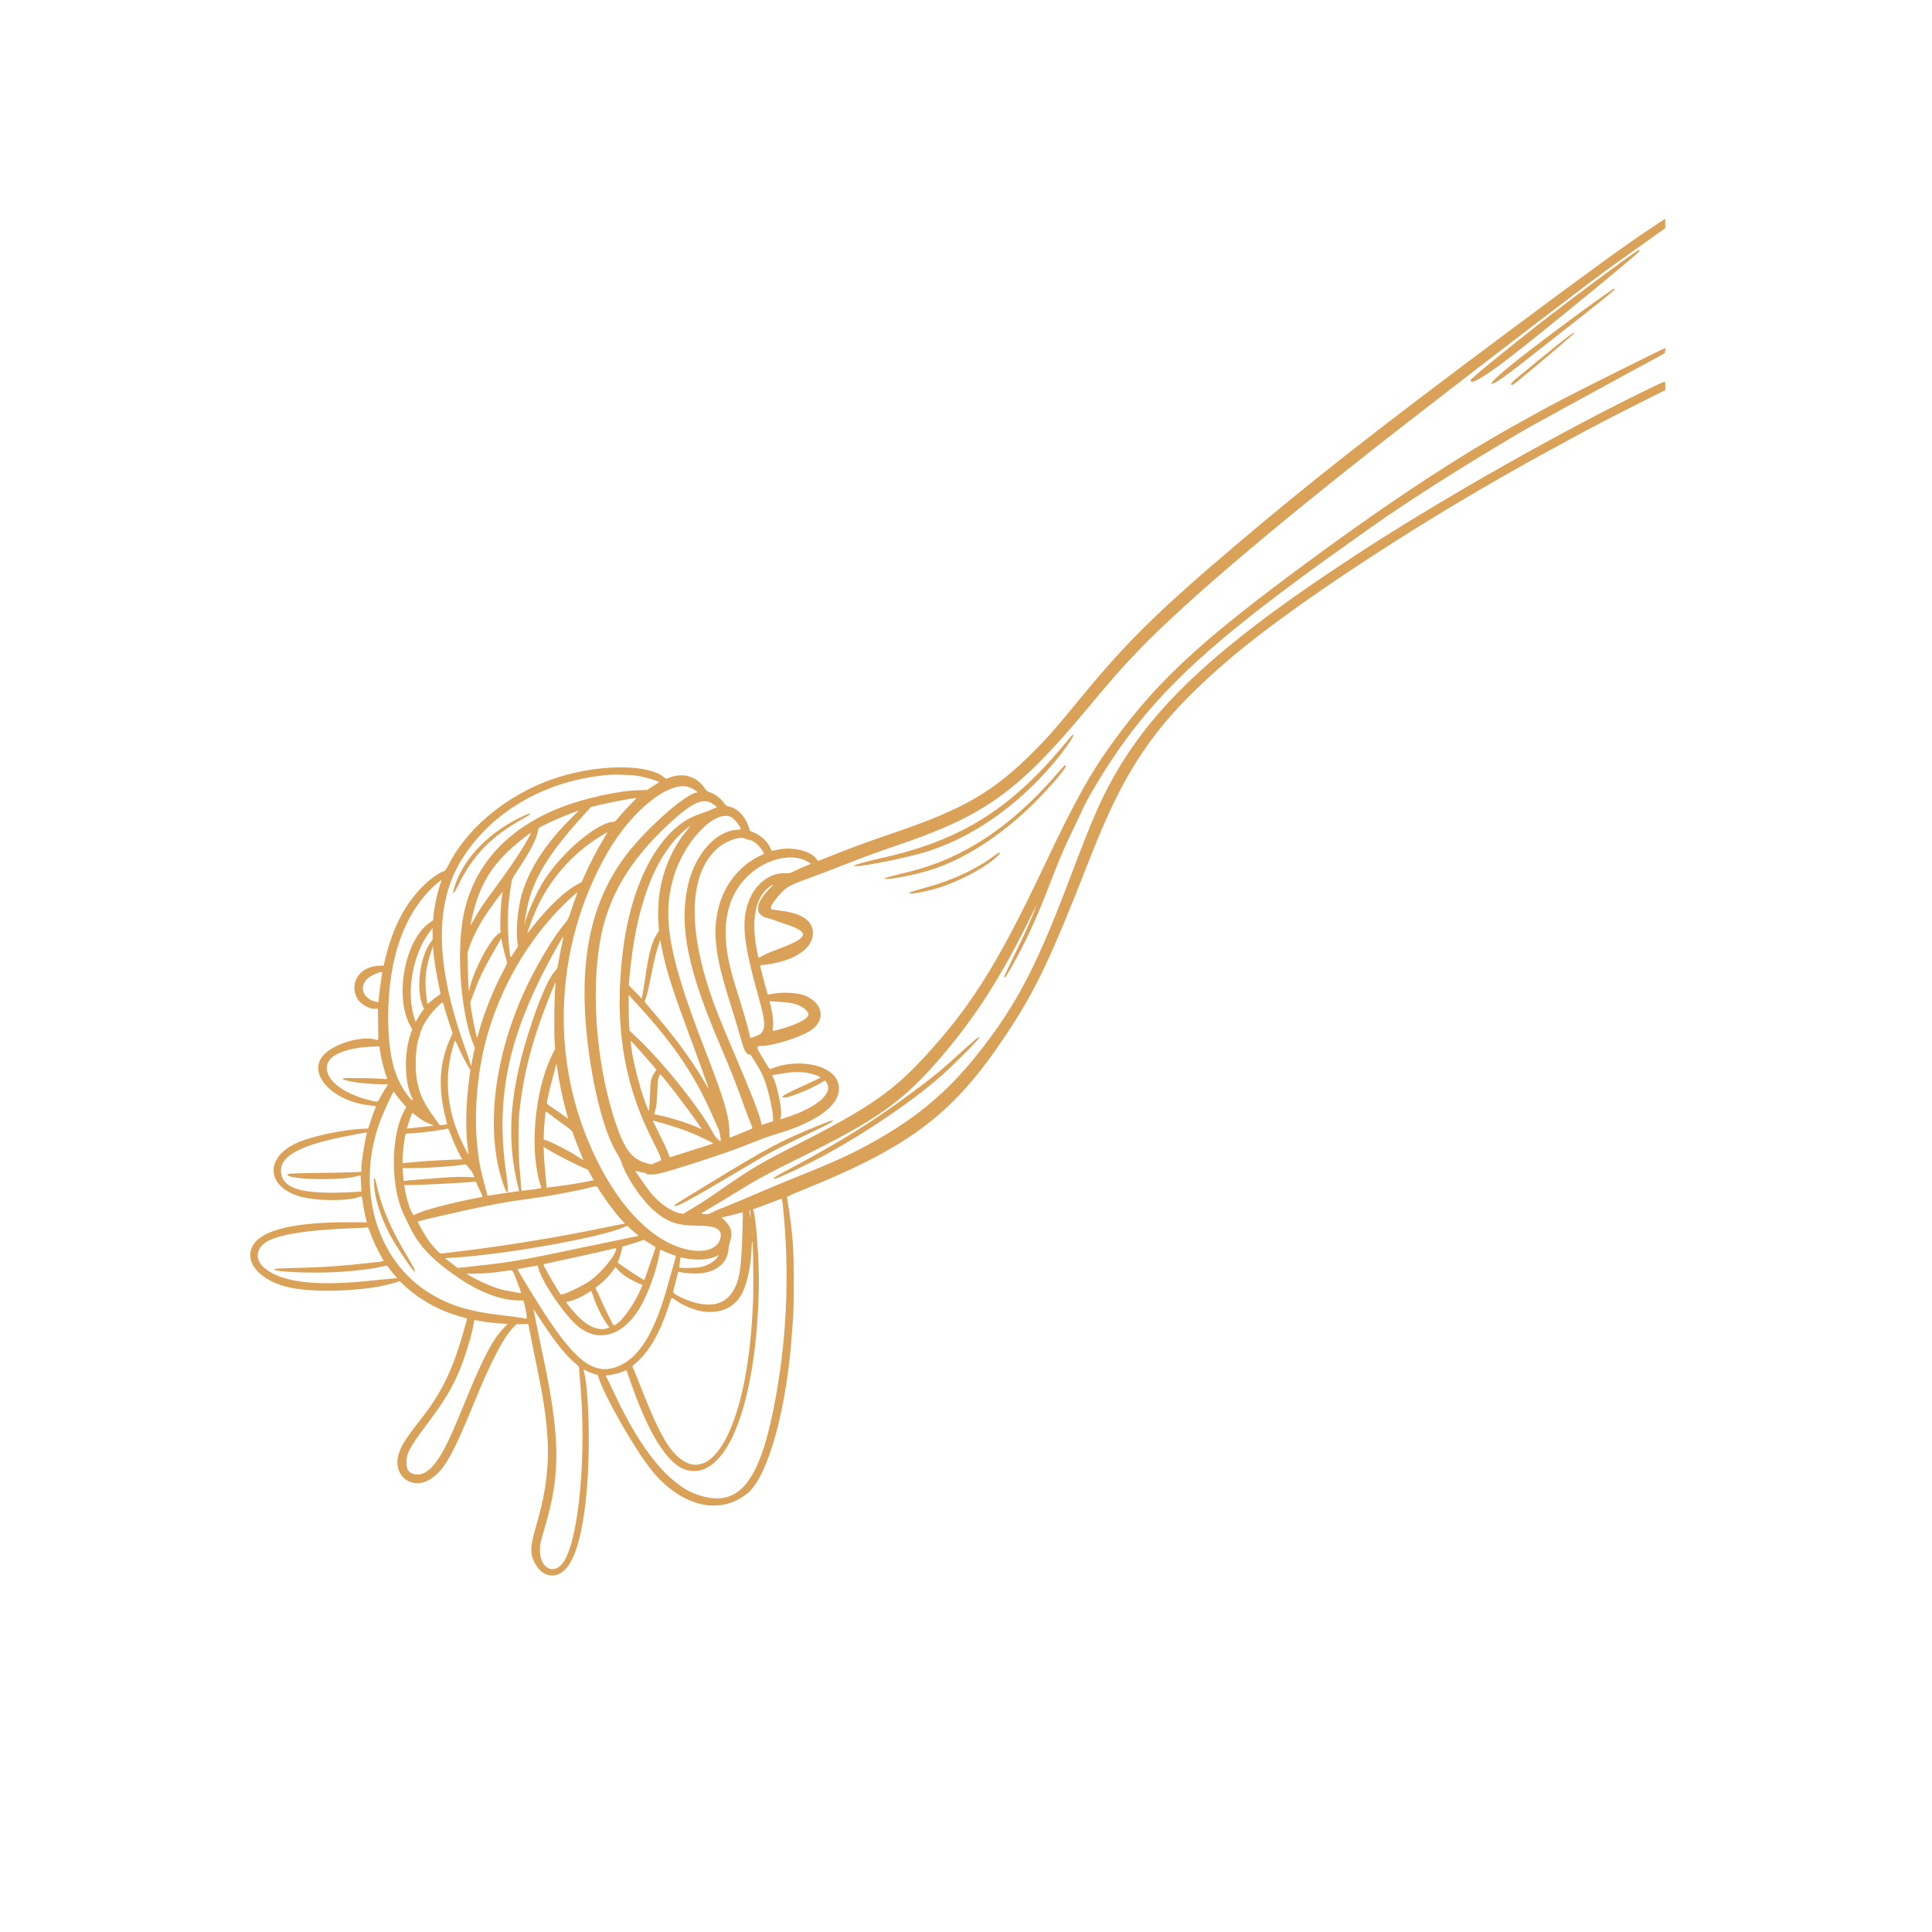 <svg version="1.2" preserveAspectRatio="xMidYMid meet" height="150" viewBox="0 0 113.04 120.96" zoomAndPan="magnify" width="150" xmlns:xlink="http://www.w3.org/1999/xlink" xmlns="http://www.w3.org/2000/svg"><defs><clipPath id="913a46033f"><path d="M 11.156 13.711 L 100.398 13.711 L 100.398 99 L 11.156 99 Z M 11.156 13.711"></path></clipPath></defs><g id="71c9a4bdc1"><g clip-path="url(#913a46033f)" clip-rule="nonzero"><path d="M 100.168 13.781 C 100.105 13.824 99.754 14.055 99.387 14.297 C 97.875 15.293 95.32 17.148 90.105 21.039 C 82.074 27.031 78.113 30.137 73.301 34.223 C 68.648 38.172 66.582 40.195 63.938 43.41 C 61.906 45.875 61.734 46.074 60.707 47.102 C 58.238 49.566 56.398 50.641 52.125 52.102 C 50.223 52.75 49.434 53.039 47.594 53.773 C 47.254 53.91 47.238 53.91 47.207 53.852 C 46.902 53.281 45.648 52.973 44.641 53.215 C 44.488 53.254 44.363 53.277 44.359 53.273 C 44.355 53.27 44.309 53.168 44.25 53.051 C 44.059 52.652 43.688 52.316 43.223 52.117 L 42.996 52.023 L 42.906 51.754 C 42.68 51.074 42.18 50.574 41.645 50.488 C 41.527 50.469 41.492 50.441 41.375 50.285 C 41.148 49.973 40.824 49.719 40.508 49.613 C 40.312 49.547 40.289 49.527 40.137 49.316 C 39.617 48.57 38.746 48.344 37.852 48.723 C 37.738 48.77 37.734 48.77 37.621 48.672 C 36.723 47.883 33.914 47.828 31.348 48.555 C 28.23 49.434 25.441 51.586 24.145 54.105 C 23.977 54.434 23.914 54.52 23.852 54.539 C 23.535 54.617 22.91 55.074 22.422 55.582 C 21.355 56.691 20.645 58.078 20.176 59.969 L 20.055 60.461 L 19.84 60.461 C 18.648 60.465 17.914 61.43 18.355 62.414 C 18.547 62.844 19.184 63.223 19.609 63.16 L 19.699 63.148 L 19.715 64.129 C 19.734 65.258 19.75 65.141 19.57 65.09 C 18.648 64.816 16.84 65.379 16.242 66.121 C 15.277 67.316 16.961 69.016 19.324 69.223 C 19.594 69.246 19.602 69.254 19.531 69.398 C 19.504 69.449 19.395 69.754 19.285 70.074 L 19.09 70.656 L 18.883 70.664 C 17.508 70.711 15.465 71.152 14.531 71.602 C 12.457 72.605 12.816 74.527 15.168 74.992 C 16.223 75.203 17.898 75.18 18.512 74.945 C 18.711 74.871 18.684 74.832 18.746 75.258 C 18.797 75.602 18.922 76.23 18.984 76.43 L 19.012 76.527 L 17.949 76.523 C 14.656 76.512 12.637 76.953 11.973 77.832 C 11.176 78.887 12.246 80.211 14.227 80.621 C 15.938 80.977 19.188 80.816 20.766 80.305 L 21.059 80.207 L 21.355 80.484 C 22.293 81.363 23.543 82.059 24.832 82.418 C 25.035 82.473 25.227 82.527 25.25 82.535 C 25.273 82.543 25.285 82.574 25.273 82.605 C 25.266 82.637 25.176 82.949 25.078 83.305 C 24.547 85.219 24.004 86.496 23.207 87.719 C 22.941 88.129 22.789 88.34 22.156 89.156 C 21.363 90.184 21.109 90.605 20.98 91.113 C 20.641 92.438 21.863 93.332 23.004 92.594 C 23.859 92.039 24.383 91.113 25.809 87.621 C 26.785 85.238 27.57 83.734 28.152 83.133 L 28.371 82.91 L 28.746 82.902 L 29.121 82.891 L 29.133 82.973 C 29.145 83.059 29.363 84.156 29.738 85.992 C 30.578 90.094 30.551 92.262 29.629 95.465 C 29.23 96.84 29.211 97.223 29.504 97.816 C 29.996 98.809 30.949 98.926 31.59 98.074 C 32.383 97.031 32.871 94.188 32.902 90.395 C 32.922 88.391 32.773 86.312 32.578 85.805 C 32.551 85.727 32.555 85.73 32.82 85.855 C 32.949 85.918 33.145 85.992 33.254 86.023 L 33.461 86.078 L 33.52 86.258 C 33.902 87.449 35.801 90.766 36.816 92.027 C 38.68 94.332 41.121 94.922 42.852 93.48 C 44.152 92.398 45.324 88.113 45.633 83.316 C 45.645 83.137 45.66 82.957 45.664 82.914 C 45.75 82.352 45.762 78.859 45.68 77.852 C 45.621 77.074 45.516 76.188 45.414 75.582 C 45.359 75.258 45.312 74.977 45.309 74.949 C 45.305 74.918 45.684 74.75 46.445 74.441 C 53.059 71.77 55.773 69.688 59.008 64.816 C 60.91 61.953 61.816 60.035 64.344 53.574 C 66.555 47.922 68.508 45.137 72.926 41.34 C 76.98 37.852 85.52 32.277 93.055 28.199 C 93.645 27.883 93.809 27.789 94.148 27.602 C 95.469 26.875 97.035 26.059 98.824 25.164 L 100.301 24.426 L 100.301 24.156 C 100.301 23.82 100.383 23.812 99.477 24.246 C 94.012 26.875 86.34 31.215 81.016 34.691 C 71.363 40.996 67.207 45.09 64.691 50.789 C 64.262 51.766 63.922 52.621 62.891 55.336 C 61.078 60.109 59.867 62.504 57.969 65.059 C 55.75 68.055 53.68 69.871 50.508 71.609 C 49.207 72.32 48.289 72.738 45.598 73.82 C 44.988 74.066 44.113 74.43 43.656 74.629 C 42.555 75.105 41.277 75.637 41.02 75.727 C 40.906 75.766 40.727 75.852 40.617 75.91 C 40.418 76.023 40.258 76.047 40.023 75.996 C 39.934 75.973 39.934 75.973 40.105 75.871 C 40.527 75.629 41.637 74.957 42.203 74.605 C 43.453 73.832 44.188 73.434 46.121 72.484 C 50.879 70.145 52.48 69.023 54.727 66.453 C 56.902 63.961 58.531 61.477 60.285 57.969 C 60.648 57.234 60.949 56.641 60.949 56.652 C 60.949 56.676 60.633 57.453 60.484 57.801 C 60.254 58.332 60.016 58.84 59.48 59.938 C 58.895 61.141 58.863 61.211 58.934 61.211 C 59.031 61.207 59.879 59.672 60.449 58.469 C 60.91 57.492 61.176 56.859 61.809 55.238 C 62.488 53.496 62.668 53.074 63.25 51.879 C 63.508 51.348 63.762 50.809 63.82 50.676 C 64.039 50.148 64.926 48.645 65.664 47.539 C 68.301 43.598 71.277 40.746 77.688 36.02 C 78.52 35.406 79.707 34.559 81.93 32.98 C 84.102 31.441 87.488 29.281 90.758 27.352 C 91.719 26.781 91.688 26.797 93.871 25.602 C 95.992 24.441 96.637 24.094 98.145 23.27 C 100.07 22.227 100.215 22.148 100.258 22.113 C 100.293 22.086 100.32 21.793 100.289 21.793 C 100.258 21.793 98.516 22.648 96.711 23.555 C 94.277 24.773 93.234 25.312 92.176 25.906 C 91.898 26.062 91.367 26.355 91 26.559 C 87.012 28.766 82.434 31.812 76.844 35.98 C 71.016 40.328 68.41 42.777 65.793 46.363 C 64.316 48.383 63.359 50.102 61.422 54.195 C 58.559 60.25 56.883 62.938 54.047 66.039 C 51.941 68.34 50.496 69.34 45.926 71.668 C 43.648 72.824 43.094 73.152 41.211 74.457 C 40.141 75.195 40.008 75.285 39.316 75.695 L 38.812 76 L 38.617 75.961 C 38.023 75.84 37.293 75.32 36.719 74.605 C 36.531 74.371 35.824 73.344 35.824 73.305 C 35.824 73.297 35.914 73.316 36.023 73.352 C 36.133 73.387 36.273 73.414 36.336 73.414 C 36.395 73.414 36.445 73.426 36.445 73.441 C 36.445 73.551 36.887 73.57 37.309 73.477 C 38.062 73.309 41.414 72.223 42.48 71.801 C 43.773 71.285 44.094 71.168 44.781 70.961 C 47.648 70.094 49.031 68.82 48.426 67.594 C 47.934 66.598 45.824 66.262 44.273 66.934 C 44.234 66.949 44.172 66.871 43.992 66.57 C 43.867 66.359 43.699 66.074 43.617 65.941 C 43.387 65.566 43.398 65.484 43.68 65.484 C 44.512 65.484 46.371 64.875 46.934 64.418 C 47.715 63.781 47.539 62.855 46.547 62.379 C 46.066 62.148 45.062 62.082 44.344 62.234 C 44.227 62.258 44.125 62.273 44.113 62.266 C 44.078 62.23 43.609 60.461 43.633 60.445 C 43.637 60.441 43.789 60.418 43.969 60.398 C 45.762 60.172 46.938 59.395 46.938 58.422 C 46.938 57.656 46.254 57.18 44.926 57.02 C 44.688 56.988 44.457 56.957 44.414 56.945 C 44.172 56.887 44.309 56.617 44.922 55.93 C 45.281 55.531 45.531 55.398 46.746 54.961 C 47.074 54.844 47.891 54.535 48.559 54.273 C 50.32 53.582 50.547 53.5 52.598 52.793 C 57.75 51.012 59.863 49.469 64.082 44.406 C 65.684 42.484 66.277 41.805 67.332 40.711 C 70.281 37.641 76.258 32.582 84.215 26.406 C 90.121 21.824 95.973 17.352 97.152 16.527 C 97.402 16.348 98.215 15.773 98.953 15.246 L 100.301 14.285 L 100.301 13.996 C 100.301 13.832 100.297 13.703 100.293 13.703 C 100.289 13.707 100.23 13.742 100.168 13.781 M 98.57 15.688 C 97.676 16.285 94.277 18.816 92.387 20.293 C 90.312 21.914 88.164 23.676 88.117 23.797 C 88.094 23.867 88.18 23.926 88.266 23.898 C 88.625 23.789 89.445 23.246 90.641 22.32 C 92.684 20.742 98.562 15.922 98.684 15.727 C 98.727 15.656 98.652 15.633 98.57 15.688 M 96.859 18.215 C 95.688 19.039 95.074 19.484 93.465 20.688 C 90.809 22.672 89.312 23.906 89.426 24.02 C 89.527 24.117 90.254 23.598 92.52 21.809 C 93.199 21.27 93.832 20.77 93.926 20.699 C 95.598 19.41 97.137 18.168 97.137 18.105 C 97.137 18.047 97.055 18.078 96.859 18.215 M 93.965 21.262 C 93.371 21.727 91.328 23.395 90.895 23.766 C 90.656 23.973 90.602 24.051 90.672 24.094 C 90.723 24.125 90.812 24.066 91.191 23.758 C 91.988 23.113 94.465 21.012 94.551 20.906 C 94.695 20.73 94.453 20.875 93.965 21.262 M 62.711 46.562 C 59.27 50.719 56.082 52.68 51.016 53.77 C 50.66 53.844 49.578 54.141 49.535 54.172 C 49.203 54.434 52.805 53.738 54.25 53.262 C 57.25 52.273 60.188 50.113 62.465 47.211 C 62.879 46.688 63.285 46.066 63.242 46.023 C 63.199 45.98 63.16 46.02 62.711 46.562 M 62.238 48.426 C 59.359 51.762 56.367 53.742 52.941 54.586 C 51.73 54.883 51.445 54.961 51.43 55.004 C 51.391 55.129 52.941 54.859 54.027 54.551 C 55.98 54 58.148 52.703 60.133 50.902 C 61.25 49.891 62.832 48.117 62.766 47.945 C 62.734 47.863 62.707 47.887 62.238 48.426 M 35.797 48.551 C 36.305 48.613 37.293 48.895 37.293 48.977 C 37.293 48.992 37.281 49.008 37.266 49.008 C 37.25 49.008 37.086 49.109 36.895 49.234 L 36.551 49.461 L 35.984 49.477 C 34.742 49.508 32.539 50 31.094 50.574 C 27.656 51.938 25.551 54.359 25.012 57.57 C 24.613 59.945 24.934 63.594 25.695 65.418 L 25.77 65.602 L 25.711 65.859 C 25.68 66.004 25.625 66.266 25.594 66.438 L 25.539 66.758 L 25.434 66.422 C 25.375 66.238 25.242 65.852 25.141 65.566 C 23.266 60.312 23.227 56.5 25.016 53.699 C 26.926 50.711 30.379 48.777 34.293 48.504 C 34.57 48.484 35.492 48.516 35.797 48.551 M 39.219 49.297 C 39.516 49.41 39.809 49.625 39.664 49.625 C 39.148 49.625 37.141 51.305 35.781 52.871 C 32.957 56.121 32.078 60.332 32.973 66.332 C 33.371 68.977 34.016 71.191 34.695 72.254 C 34.789 72.398 34.891 72.605 34.926 72.711 C 35.207 73.625 36.156 75.059 36.945 75.758 C 37.805 76.52 38.434 76.738 39.762 76.738 C 40.906 76.742 41.301 76.98 41.133 77.566 C 40.871 78.461 39.418 78.57 37.902 77.812 C 35.867 76.793 33.98 74.32 32.676 70.965 C 30.477 65.301 31.004 58.703 34.082 53.363 C 35.613 50.707 37.984 48.828 39.219 49.297 M 35.523 50.352 C 35.301 50.574 34.992 50.91 34.836 51.102 C 34.621 51.367 34.527 51.453 34.473 51.453 C 33.477 51.453 31.211 53.363 30.082 55.156 C 29.602 55.918 28.91 57.504 28.91 57.844 C 28.91 57.871 28.902 57.883 28.891 57.875 C 28.859 57.84 29.008 56.93 29.121 56.5 C 29.559 54.789 30.547 53.242 32.715 50.883 L 33.047 50.52 L 33.547 50.402 C 34.168 50.254 35.672 49.965 35.848 49.957 C 35.906 49.953 35.828 50.047 35.523 50.352 M 40.555 50.262 C 40.641 50.312 40.766 50.395 40.824 50.441 L 40.934 50.535 L 40.738 50.621 C 40.504 50.727 40.25 50.824 39.742 51.004 C 37.438 51.809 35.625 55.051 35.059 59.379 C 34.461 63.977 35.051 67.793 36.922 71.449 C 37.219 72.031 37.402 72.422 37.414 72.512 L 37.434 72.648 L 37.129 72.777 L 36.824 72.902 L 36.543 72.832 C 35.613 72.594 35.141 71.977 34.57 70.266 C 33.289 66.426 32.969 61.414 33.789 58.078 C 34.355 55.77 35.652 53.707 37.824 51.672 C 39.262 50.324 39.98 49.953 40.555 50.262 M 31.652 51.379 C 30.102 52.938 29.066 54.602 28.664 56.164 C 28.434 57.066 28.336 58.344 28.441 59.043 L 28.473 59.246 L 28.242 59.609 C 27.969 60.043 27.988 60.062 27.914 59.27 C 27.797 58.055 27.816 56.926 27.961 55.906 C 28.102 54.949 28.055 55.078 28.531 54.359 C 29.223 53.32 29.605 52.582 29.707 52.082 C 29.734 51.969 29.758 51.867 29.762 51.863 C 29.965 51.684 31.215 51.125 32.238 50.758 C 32.266 50.75 32.289 50.738 32.289 50.738 C 32.289 50.738 32.004 51.027 31.652 51.379 M 28.898 51.043 C 26.77 52.004 25.129 53.641 24.543 55.387 C 24.301 56.105 24.398 56.102 24.754 55.375 C 25.645 53.566 26.746 52.426 28.664 51.324 C 29.23 51 29.25 50.988 29.23 50.934 C 29.223 50.914 29.09 50.957 28.898 51.043 M 41.828 51.16 C 42.02 51.258 42.418 51.77 42.418 51.918 C 42.418 51.926 42.305 51.941 42.164 51.953 C 40.781 52.051 39.477 53.594 39.074 55.598 C 38.574 58.109 39.117 60.73 41.109 65.402 C 41.77 66.945 42.078 67.723 42.566 69.074 C 42.773 69.656 42.996 70.242 43.059 70.375 C 43.121 70.512 43.156 70.629 43.141 70.648 C 43.113 70.672 41.93 71.16 41.777 71.207 C 41.711 71.227 41.707 71.219 41.707 70.887 C 41.699 69.914 41.379 68.824 40.266 65.957 C 37.949 60.008 37.48 57.559 38.176 55.043 C 38.809 52.742 40.797 50.633 41.828 51.16 M 39.23 51.758 C 39.199 51.801 39.078 51.953 38.961 52.094 C 38.008 53.27 37.371 54.926 37.277 56.48 C 37.242 57.105 37.238 57.227 37.266 57.75 L 37.297 58.281 L 37.199 58.434 C 36.84 58.988 36.66 59.66 36.43 61.27 C 36.363 61.711 36.289 62.172 36.262 62.293 L 36.211 62.516 L 35.406 61.688 L 35.438 61.324 C 35.828 56.727 37.055 53.492 39.008 51.898 C 39.297 51.66 39.316 51.648 39.23 51.758 M 33.855 52.488 C 33.434 53.168 32.938 54.125 32.578 54.953 L 32.461 55.223 L 32.195 55.367 C 31.398 55.805 30.445 56.699 29.461 57.93 C 29.262 58.184 29.082 58.402 29.066 58.418 C 28.992 58.504 29.379 57.461 29.645 56.871 C 30.348 55.305 31.559 53.824 32.98 52.793 C 33.254 52.598 34.027 52.105 34.066 52.105 C 34.082 52.105 33.984 52.277 33.855 52.488 M 29.23 52.277 C 28.898 52.934 28.035 54.246 27.137 55.461 C 26.234 56.68 26.086 56.902 25.688 57.621 C 25.574 57.828 25.488 57.961 25.496 57.914 C 25.895 55.887 26.496 54.664 27.68 53.465 C 28.113 53.023 29.184 52.148 29.293 52.141 C 29.297 52.141 29.27 52.203 29.23 52.277 M 42.703 52.516 C 42.742 52.543 42.84 52.57 42.918 52.574 C 43.176 52.59 43.535 52.879 43.785 53.273 C 43.844 53.367 43.887 53.449 43.883 53.453 C 43.875 53.457 43.727 53.531 43.551 53.617 C 42.336 54.219 41.41 55.379 41.047 56.754 C 40.625 58.352 40.805 59.84 41.797 62.938 C 41.941 63.398 42.156 64.102 42.273 64.504 C 42.547 65.469 42.59 65.605 42.672 65.766 C 42.754 65.926 42.895 66.047 42.969 66.023 C 43.004 66.012 43.043 66.043 43.086 66.113 C 43.117 66.172 43.254 66.395 43.391 66.609 C 43.801 67.266 43.949 67.625 44.18 68.535 C 44.332 69.129 44.441 69.742 44.441 70.008 L 44.441 70.199 L 44.082 70.316 L 43.727 70.43 L 43.703 70.305 C 43.629 69.863 43.059 68.398 42.027 65.988 C 41.141 63.93 40.77 62.984 40.434 61.957 C 39.062 57.75 39.262 54.57 40.996 53.082 C 41.535 52.621 42.43 52.324 42.703 52.516 M 58.422 53.48 C 57.25 54.379 55.73 55.102 54.031 55.562 C 53.469 55.719 53.008 55.859 52.977 55.895 C 52.801 56.059 54.23 55.793 55.043 55.508 C 56.406 55.031 57.844 54.234 58.504 53.59 C 58.73 53.371 58.668 53.293 58.422 53.48 M 45.895 53.707 C 46.195 53.75 46.418 53.828 46.652 53.977 L 46.824 54.082 L 46.473 54.223 C 46.277 54.301 45.973 54.438 45.797 54.527 C 45.48 54.684 45.465 54.688 45.238 54.672 C 44.215 54.613 43.266 55.375 42.863 56.578 C 42.457 57.797 42.609 59.137 43.527 62.402 C 43.91 63.77 43.965 64.207 43.797 64.539 C 43.746 64.633 43.684 64.727 43.656 64.738 C 43.301 64.918 43.004 65.02 43.004 64.961 C 43.004 64.828 42.707 63.738 42.449 62.922 C 41.77 60.777 41.598 60.07 41.504 59.074 C 41.348 57.379 41.762 55.984 42.723 54.984 C 43.605 54.066 44.855 53.562 45.895 53.707 M 23.672 55.164 C 23.457 55.715 23.238 56.695 23.18 57.348 L 23.156 57.617 L 22.988 57.73 C 21.375 58.801 20.688 62.496 21.77 64.301 L 21.852 64.441 L 21.742 64.758 C 21.316 66.012 21.363 67.809 21.852 68.758 C 21.938 68.926 21.848 68.922 21.707 68.758 C 20.742 67.609 20.344 66.113 20.344 63.656 C 20.352 59.848 21.43 56.949 23.477 55.246 C 23.652 55.098 23.707 55.074 23.672 55.164 M 44.254 55.605 C 43.289 56.594 43.242 57.273 44.129 57.488 C 44.219 57.508 44.426 57.574 44.586 57.637 C 44.75 57.695 45.066 57.805 45.297 57.883 C 46.711 58.352 46.66 58.68 45.078 59.301 C 44.734 59.434 44.445 59.547 44.43 59.547 C 44.383 59.547 43.801 59.82 43.68 59.898 C 43.531 59.996 43.531 59.996 43.473 59.719 C 43.02 57.57 43.312 56.105 44.34 55.43 C 44.508 55.316 44.48 55.375 44.254 55.605 M 27.477 56.043 C 27.387 56.535 27.324 58.23 27.391 58.34 C 27.402 58.355 27.367 58.391 27.316 58.418 C 26.781 58.691 25.664 60.781 25.43 61.945 L 25.402 62.074 L 25.379 61.879 C 25.367 61.77 25.344 61.227 25.332 60.668 L 25.309 59.652 L 25.418 59.332 C 25.629 58.684 26.016 57.93 26.504 57.195 C 26.738 56.848 27.484 55.828 27.5 55.84 C 27.504 55.848 27.496 55.938 27.477 56.043 M 32.102 56.137 C 32.047 56.281 31.914 56.66 31.809 56.98 C 31.633 57.512 31.598 57.586 31.457 57.75 C 30.688 58.641 29.539 60.57 28.801 62.223 C 26.922 66.426 26.441 70.902 27.535 74.098 C 27.848 75.02 27.922 74.789 27.73 73.473 C 27.109 69.117 27.734 65.562 29.895 61.199 C 30.395 60.191 31.273 58.605 31.312 58.645 C 31.32 58.652 31.277 58.859 31.223 59.109 C 31.168 59.359 31.082 59.801 31.031 60.094 C 30.945 60.605 30.941 60.629 30.828 60.746 C 30.438 61.152 29.902 62.332 29.32 64.082 C 27.973 68.113 27.711 71.16 28.453 74.195 C 28.504 74.402 28.543 74.574 28.539 74.574 C 28.535 74.578 28.293 74.613 27.996 74.652 C 27.699 74.688 27.258 74.754 27.016 74.797 C 26.773 74.836 26.574 74.867 26.566 74.867 C 26.562 74.863 26.523 74.723 26.48 74.551 C 26.434 74.383 26.332 73.988 26.25 73.676 C 25.715 71.648 25.703 68.773 26.219 66.199 C 26.98 62.375 29.035 58.707 31.84 56.164 C 32.238 55.805 32.23 55.805 32.102 56.137 M 23.039 58.949 C 22.332 59.832 22.059 61.941 22.516 63 L 22.586 63.164 L 22.465 63.332 C 22.395 63.422 22.277 63.609 22.203 63.742 L 22.062 63.988 L 21.992 63.777 C 21.457 62.172 21.863 59.789 22.914 58.375 L 23.117 58.102 L 23.125 58.465 C 23.137 58.824 23.137 58.828 23.039 58.949 M 27.625 59.66 C 27.691 59.895 27.758 60.137 27.773 60.199 C 27.805 60.305 27.793 60.34 27.543 60.805 C 26.93 61.941 26.273 63.602 25.984 64.746 C 25.902 65.078 25.914 65.102 25.711 64.129 C 25.656 63.879 25.582 63.473 25.547 63.227 L 25.477 62.781 L 25.613 62.41 C 26.047 61.23 26.273 60.754 27.031 59.426 L 27.426 58.738 L 27.469 58.988 C 27.492 59.125 27.562 59.426 27.625 59.66 M 37.559 59.758 C 37.836 61.008 38.258 62.293 39.402 65.359 C 39.914 66.734 40.348 67.945 40.41 68.16 C 40.422 68.203 40.301 68.008 40.137 67.727 C 39.375 66.402 38.266 64.895 36.781 63.176 C 36.383 62.715 36.379 62.711 36.426 62.621 C 36.512 62.453 36.605 62.074 36.805 61.078 C 37.016 60.027 37.105 59.656 37.273 59.156 L 37.375 58.848 L 37.418 59.074 C 37.441 59.199 37.504 59.508 37.559 59.758 M 23.234 60.102 C 23.285 60.52 23.477 61.551 23.613 62.176 C 23.625 62.23 23.59 62.27 23.422 62.375 C 23.309 62.445 23.125 62.59 23.012 62.691 C 22.781 62.906 22.801 62.926 22.742 62.449 C 22.609 61.387 22.684 60.605 23.012 59.645 L 23.148 59.234 L 23.16 59.398 C 23.164 59.488 23.199 59.805 23.234 60.102 M 19.969 60.879 C 19.969 60.895 19.938 61.102 19.902 61.344 C 19.844 61.723 19.742 62.582 19.742 62.703 C 19.738 62.762 19.637 62.754 19.434 62.68 C 18.57 62.379 18.531 61.48 19.355 61.059 C 19.637 60.914 19.969 60.816 19.969 60.879 M 30.801 61.883 C 30.746 62.383 30.723 64.617 30.762 65.191 L 30.797 65.664 L 30.59 66.086 C 29.492 68.312 29.172 72.164 29.906 74.266 C 29.949 74.387 29.945 74.387 29.859 74.402 C 29.57 74.461 28.711 74.562 28.691 74.543 C 28.68 74.531 28.66 74.312 28.645 74.059 C 28.633 73.801 28.594 73.328 28.562 73.004 C 28.488 72.285 28.48 70.398 28.543 69.758 C 28.801 67.234 29.355 65.102 30.516 62.207 C 30.68 61.797 30.82 61.477 30.828 61.496 C 30.832 61.516 30.82 61.691 30.801 61.883 M 36.055 63.008 C 38.25 65.41 39.559 67.359 40.637 69.824 C 40.832 70.262 41.008 70.66 41.031 70.707 C 41.086 70.809 41.188 71.379 41.16 71.422 C 41.113 71.5 40.828 71.207 40.684 70.934 C 39.875 69.387 37.449 66.375 35.73 64.785 L 35.457 64.531 L 35.43 64.199 C 35.406 63.902 35.395 63.168 35.398 62.523 L 35.402 62.289 L 35.543 62.441 C 35.621 62.527 35.852 62.781 36.055 63.008 M 45.168 62.746 C 45.922 62.805 46.445 63.051 46.645 63.434 C 46.781 63.695 46.051 64.117 44.93 64.426 C 44.395 64.574 44.395 64.574 44.426 64.398 C 44.484 64.066 44.434 63.551 44.281 62.934 L 44.223 62.684 L 44.484 62.699 C 44.633 62.707 44.938 62.727 45.168 62.746 M 23.832 62.98 C 23.863 63.109 24 63.547 24.133 63.953 L 24.375 64.691 L 24.223 65.031 C 23.547 66.547 23.457 68.105 23.934 69.969 C 23.992 70.203 24.039 70.398 24.035 70.398 C 24.031 70.402 23.93 70.414 23.801 70.426 L 23.574 70.445 L 23.379 70.176 C 22.547 69.035 22.34 68.609 22.148 67.664 C 22 66.922 22.066 65.438 22.27 64.977 C 22.293 64.926 22.32 64.836 22.328 64.777 C 22.406 64.336 22.828 63.637 23.316 63.145 C 23.777 62.672 23.754 62.68 23.832 62.98 M 56.922 65.246 C 56.723 65.418 56.348 65.75 56.09 65.988 C 54.992 66.984 54.637 67.281 53.582 68.074 C 50.805 70.16 48.836 71.398 45.23 73.316 C 44.547 73.68 44.367 73.805 44.527 73.805 C 44.727 73.805 46.785 72.82 47.977 72.156 C 50.633 70.676 53.348 68.805 55.062 67.277 C 55.867 66.555 57.383 65.023 57.344 64.961 C 57.312 64.906 57.289 64.922 56.922 65.246 M 25.039 66.199 C 25.145 66.406 25.289 66.668 25.359 66.781 L 25.492 66.988 L 25.438 67.371 C 25.203 69.043 25.168 70.703 25.336 71.961 C 25.359 72.141 25.375 72.293 25.371 72.297 C 25.352 72.312 24.98 71.562 24.816 71.188 C 24.023 69.355 23.867 67.484 24.355 65.699 C 24.539 65.031 24.516 65.051 24.695 65.469 C 24.781 65.664 24.938 65.996 25.039 66.199 M 36.465 66.191 C 36.832 66.605 37.133 66.953 37.133 66.965 C 37.133 66.977 37.078 67.066 37.012 67.168 C 36.789 67.52 36.766 67.629 36.734 68.52 C 36.719 68.957 36.695 69.375 36.68 69.449 L 36.656 69.578 L 36.488 69.156 C 36.055 68.051 35.523 65.844 35.535 65.207 C 35.535 65.129 35.512 65.105 36.465 66.191 M 19.82 65.703 C 19.879 66.172 20.074 66.973 20.227 67.379 C 20.309 67.594 20.348 67.574 19.867 67.535 C 19.395 67.496 17.539 67.48 17.504 67.516 C 17.367 67.652 18.801 67.875 19.828 67.879 C 20.168 67.883 20.348 67.895 20.336 67.914 C 20.324 67.934 20.293 67.977 20.262 68.012 C 20.191 68.102 19.898 68.59 19.793 68.805 C 19.691 69.008 19.691 69.008 19.23 68.895 C 17.32 68.434 16.176 67.398 16.586 66.512 C 16.855 65.934 18 65.551 19.566 65.52 L 19.797 65.516 L 19.82 65.703 M 31.016 67.441 C 31.121 68.082 31.32 68.992 31.484 69.578 C 31.555 69.828 31.609 70.039 31.605 70.039 C 31.602 70.043 31.453 69.938 31.273 69.801 C 31.094 69.668 30.797 69.461 30.613 69.344 C 30.414 69.215 30.281 69.105 30.281 69.078 C 30.281 68.926 30.492 68.008 30.676 67.344 L 30.883 66.586 L 30.91 66.762 C 30.922 66.859 30.973 67.164 31.016 67.441 M 46.453 67.148 C 46.844 67.203 47.41 67.391 47.406 67.465 C 47.406 67.48 46.988 67.68 46.473 67.914 C 45.465 68.371 45.027 68.602 45.027 68.672 C 45.027 68.902 46.777 68.234 47.617 67.688 C 47.695 67.637 47.695 67.637 47.797 67.789 C 48.227 68.438 47.184 69.34 45.312 69.949 C 45.086 70.023 44.891 70.086 44.883 70.086 C 44.875 70.086 44.891 70.035 44.914 69.973 C 45.051 69.648 44.738 68.02 44.422 67.406 C 44.379 67.324 44.383 67.316 44.449 67.301 C 44.516 67.285 45.289 67.168 45.531 67.137 C 45.746 67.109 46.211 67.117 46.453 67.148 M 37.742 67.68 C 38.461 68.555 40.07 70.738 39.961 70.695 C 39.938 70.684 39.789 70.617 39.625 70.547 C 39 70.273 37.73 69.887 37.188 69.805 C 37 69.777 36.984 69.75 37.047 69.57 C 37.137 69.32 37.168 69.031 37.195 68.309 C 37.215 67.793 37.234 67.555 37.27 67.473 C 37.297 67.41 37.328 67.336 37.336 67.305 C 37.367 67.219 37.359 67.211 37.742 67.68 M 20.895 68.621 C 20.992 68.758 21.172 68.973 21.289 69.098 C 21.469 69.289 21.492 69.332 21.453 69.367 C 21.43 69.387 21.348 69.531 21.273 69.688 C 20.488 71.332 20.512 74.363 21.32 76.039 C 21.418 76.238 21.59 76.598 21.707 76.84 C 22.305 78.066 23.215 78.992 24.945 80.133 C 26.16 80.934 27.449 81.406 28.461 81.418 L 28.812 81.422 L 28.844 81.539 C 28.996 82.105 29.062 82.598 28.984 82.566 C 28.898 82.535 28.184 82.43 27.508 82.352 C 25.422 82.117 24.172 81.73 22.898 80.941 C 19.555 78.859 18.277 74.289 19.871 70.113 C 20.078 69.57 20.656 68.312 20.688 68.348 C 20.699 68.359 20.793 68.484 20.895 68.621 M 31.371 70.434 C 31.742 70.703 31.863 70.809 31.887 70.883 C 31.961 71.117 32.262 71.895 32.418 72.262 C 32.512 72.484 32.574 72.652 32.551 72.641 C 32.531 72.629 32.41 72.551 32.285 72.465 C 31.727 72.094 30.75 71.578 30.297 71.418 L 30.074 71.34 L 30.094 70.863 C 30.113 70.41 30.168 69.789 30.199 69.637 C 30.215 69.57 30.242 69.586 30.547 69.824 C 30.73 69.969 31.102 70.242 31.371 70.434 M 22.562 70.184 C 22.668 70.242 22.855 70.332 22.984 70.383 L 23.211 70.469 L 23.066 70.488 C 22.719 70.531 21.52 70.664 21.512 70.66 C 21.504 70.648 21.785 69.801 21.824 69.734 C 21.863 69.664 21.867 69.668 22.117 69.867 C 22.254 69.98 22.457 70.121 22.562 70.184 M 37.598 70.344 C 38.797 70.699 39.316 70.895 40.262 71.352 C 40.535 71.484 40.715 71.59 40.688 71.598 C 40.66 71.609 40.059 71.801 39.352 72.023 C 38.641 72.246 38.039 72.438 38.012 72.449 C 37.977 72.461 37.945 72.41 37.887 72.23 C 37.828 72.035 37.574 71.504 36.945 70.238 C 36.891 70.129 36.824 70.117 37.598 70.344 M 47.523 70.375 C 44.91 71.426 44.301 71.746 40.199 74.25 C 38.289 75.414 38.273 75.426 38.273 75.484 C 38.273 75.656 39.262 75.121 42.473 73.207 C 44.312 72.109 44.617 71.949 46.789 70.918 C 47.645 70.512 48.191 70.223 48.191 70.18 C 48.191 70.121 48.07 70.156 47.523 70.375 M 24.293 71.125 C 24.469 71.586 24.75 72.199 24.906 72.453 L 24.992 72.586 L 24.332 72.609 C 23.559 72.637 22.43 72.707 21.762 72.777 C 21.5 72.805 21.273 72.824 21.258 72.824 C 21.195 72.824 21.301 71.625 21.402 71.141 L 21.441 70.977 L 21.844 70.953 C 22.496 70.918 23.98 70.719 24.043 70.656 C 24.086 70.609 24.133 70.691 24.293 71.125 M 19.012 70.949 C 18.906 71.223 18.664 72.758 18.664 73.148 L 18.664 73.371 L 18.02 73.395 C 17.664 73.406 16.648 73.43 15.758 73.441 C 14.195 73.465 14.016 73.477 14.039 73.555 C 14.141 73.863 17.371 73.926 18.398 73.641 C 18.516 73.605 18.617 73.582 18.617 73.586 C 18.621 73.59 18.633 73.82 18.645 74.098 L 18.668 74.605 L 18.559 74.609 C 15.273 74.82 13.906 74.531 13.668 73.566 C 13.402 72.477 14.605 71.75 17.66 71.148 C 19.027 70.879 19.039 70.875 19.012 70.949 M 30.645 72.145 C 31.078 72.395 32.449 73.078 32.703 73.176 C 32.855 73.23 32.867 73.246 33.035 73.566 L 33.207 73.895 L 32.68 73.996 C 32.102 74.109 31.523 74.199 30.898 74.277 C 30.676 74.305 30.438 74.336 30.375 74.344 L 30.258 74.363 L 30.234 74.027 C 30.223 73.84 30.191 73.484 30.164 73.234 C 30.137 72.98 30.105 72.559 30.094 72.289 L 30.074 71.801 L 30.16 71.855 C 30.207 71.887 30.426 72.016 30.645 72.145 M 25.305 73.012 C 25.355 73.082 25.441 73.188 25.5 73.25 C 25.559 73.312 25.637 73.441 25.672 73.535 L 25.738 73.707 L 25.258 73.688 C 24.992 73.676 24.52 73.684 24.195 73.703 C 23.574 73.742 21.766 73.887 21.48 73.922 L 21.312 73.941 L 21.293 73.719 C 21.281 73.594 21.266 73.414 21.258 73.316 L 21.238 73.137 L 21.918 73.133 C 22.871 73.129 24.633 73.008 24.961 72.926 C 25.168 72.875 25.211 72.883 25.305 73.012 M 19.457 74.121 C 19.512 75.188 20 76.59 20.73 77.793 C 21.211 78.582 21.926 79.613 21.992 79.613 C 22.082 79.613 21.949 79.348 21.363 78.359 C 20.453 76.82 19.898 75.484 19.605 74.121 C 19.551 73.879 19.516 73.773 19.484 73.773 C 19.445 73.773 19.441 73.832 19.457 74.121 M 25.859 74.039 C 25.871 74.082 25.969 74.297 26.078 74.516 C 26.184 74.738 26.266 74.926 26.258 74.93 C 26.254 74.934 26.117 74.961 25.957 74.992 C 24.289 75.312 22.742 75.715 22.117 76 L 21.934 76.086 L 21.883 76.012 C 21.711 75.75 21.516 75.145 21.406 74.535 L 21.348 74.195 L 21.742 74.195 C 22.367 74.195 25.254 74.047 25.566 74 C 25.824 73.961 25.836 73.965 25.859 74.039 M 33.484 74.383 C 33.82 74.961 34.535 75.926 34.957 76.375 L 35.176 76.602 L 34.953 76.645 C 34.832 76.664 34.359 76.762 33.902 76.855 C 31.066 77.449 27.371 78.051 24.715 78.355 C 24.16 78.418 23.68 78.477 23.648 78.484 C 23.57 78.5 23.086 77.988 22.852 77.637 C 22.594 77.258 22.176 76.512 22.199 76.488 C 22.242 76.445 23.031 76.258 25.027 75.812 C 26.797 75.418 28.023 75.195 29.48 75.012 C 30.355 74.898 32.191 74.555 32.938 74.363 C 33.41 74.242 33.402 74.238 33.484 74.383 M 45.051 75.438 C 45.504 79.805 45.301 84.102 44.453 88.293 C 43.5 92.992 42.176 94.449 39.676 93.57 C 37.914 92.949 36.16 90.797 34.492 87.215 C 34.297 86.793 34.098 86.383 34.051 86.301 C 33.945 86.113 33.945 86.105 34.074 86.105 C 34.262 86.105 34.766 85.984 35.012 85.883 C 35.145 85.824 35.254 85.785 35.262 85.789 C 35.266 85.797 35.344 86.016 35.434 86.277 C 36.602 89.711 37.824 91.684 38.992 92.027 C 41.488 92.758 43.383 88.055 43.547 80.723 C 43.586 78.996 43.371 76.031 43.184 75.73 C 43.176 75.719 43.293 75.668 43.441 75.621 C 43.59 75.574 43.988 75.426 44.328 75.289 C 44.668 75.156 44.961 75.051 44.977 75.059 C 44.996 75.062 45.027 75.234 45.051 75.438 M 43.031 76.09 L 43.031 76.27 L 42.984 76.043 C 42.961 75.918 42.949 75.801 42.965 75.781 C 42.996 75.73 43.031 75.883 43.031 76.09 M 42.535 76.684 C 42.469 79.199 42.379 79.945 42.059 80.605 C 41.598 81.559 40.797 81.871 39.598 81.566 C 38.957 81.402 38.152 81.012 38.184 80.875 C 38.195 80.836 38.258 80.574 38.332 80.297 C 38.402 80.02 38.469 79.754 38.48 79.707 L 38.5 79.625 L 38.738 79.664 C 40.406 79.953 41.57 79.363 41.652 78.191 C 41.66 78.066 41.703 77.863 41.746 77.734 C 41.926 77.227 41.836 76.832 41.453 76.457 L 41.215 76.223 L 41.465 76.172 C 41.66 76.129 42.484 75.918 42.543 75.898 C 42.551 75.895 42.547 76.25 42.535 76.684 M 35.422 76.844 C 35.473 76.898 35.633 77.039 35.773 77.16 L 36.027 77.375 L 35.512 77.48 C 35.227 77.535 34.121 77.766 33.051 77.992 C 28.773 78.895 28.102 79.012 25.91 79.254 L 24.691 79.387 L 24.395 79.156 C 24.23 79.031 24.055 78.895 24 78.852 L 23.906 78.773 L 24.312 78.75 C 27.57 78.566 33.688 77.477 35.117 76.824 C 35.332 76.727 35.309 76.723 35.422 76.844 M 19.211 77.156 C 19.359 77.586 19.633 78.18 19.871 78.59 C 19.98 78.777 20.062 78.941 20.051 78.953 C 20.039 78.965 19.742 79.008 19.387 79.047 C 17.727 79.234 16.367 79.336 15.172 79.367 C 13.41 79.41 13.199 79.422 13.223 79.492 C 13.254 79.59 14.488 79.676 15.836 79.676 C 17.32 79.676 19.012 79.52 19.996 79.293 L 20.262 79.23 L 20.52 79.559 C 20.66 79.742 20.809 79.918 20.848 79.953 L 20.922 80.02 L 20.34 80.074 C 20.02 80.105 19.371 80.168 18.902 80.215 C 15.668 80.535 13.562 80.25 12.562 79.355 C 11.91 78.777 12.105 77.984 12.984 77.617 C 13.965 77.211 15.59 76.988 18.402 76.883 C 18.715 76.871 18.98 76.859 18.988 76.852 C 19.059 76.789 19.113 76.863 19.211 77.156 M 43.125 77.352 C 43.117 77.402 43.113 77.367 43.113 77.277 C 43.109 77.191 43.117 77.148 43.125 77.188 C 43.133 77.23 43.133 77.301 43.125 77.352 M 36.945 77.996 C 37.062 78.066 37.098 78.102 37.078 78.141 C 37.066 78.168 36.918 78.59 36.754 79.074 C 36.586 79.559 36.434 79.996 36.418 80.047 L 36.379 80.141 L 36.191 80.035 C 35.98 79.918 34.945 79.23 34.805 79.117 L 34.715 79.043 L 34.793 78.844 C 34.836 78.738 34.906 78.512 34.945 78.348 L 35.02 78.043 L 35.203 77.996 C 35.633 77.875 36.207 77.688 36.266 77.645 C 36.32 77.602 36.348 77.613 36.559 77.75 C 36.684 77.836 36.859 77.945 36.945 77.996 M 43.203 79.859 C 43.207 80.617 43.199 81.371 43.188 81.539 C 43.176 81.711 43.16 82.008 43.148 82.207 C 42.805 88.887 40.805 92.965 38.664 91.355 C 37.863 90.75 37.234 89.602 36.09 86.664 C 35.891 86.16 35.707 85.703 35.676 85.645 L 35.625 85.539 L 35.812 85.375 C 36.684 84.621 37.32 83.531 37.883 81.836 C 38.105 81.164 38.066 81.215 38.262 81.352 C 39.867 82.484 41.652 82.391 42.414 81.129 C 42.77 80.547 43.043 79.391 43.086 78.309 C 43.137 77.082 43.199 77.891 43.203 79.859 M 34.617 78.18 C 34.617 78.566 33.645 79.746 32.934 80.219 C 32.375 80.594 31.219 81.121 31.141 81.039 C 31.043 80.934 30.375 79.801 30.152 79.363 C 30.062 79.18 30.059 79.156 30.109 79.141 C 30.141 79.133 30.512 79.051 30.934 78.961 C 31.918 78.754 33.828 78.328 34.227 78.23 C 34.598 78.137 34.617 78.133 34.617 78.18 M 37.676 78.367 C 37.836 78.438 38.043 78.52 38.145 78.551 C 38.242 78.582 38.332 78.621 38.348 78.633 C 38.363 78.645 38.301 78.895 38.211 79.191 C 38.125 79.484 38.004 79.902 37.945 80.117 C 37.07 83.418 36.074 85.059 34.633 85.582 C 33.02 86.164 31.738 84.988 28.988 80.395 C 28.812 80.098 28.613 79.77 28.543 79.66 C 28.465 79.539 28.434 79.461 28.461 79.457 C 28.785 79.395 29.707 79.223 29.707 79.23 C 29.711 79.234 29.73 79.309 29.75 79.398 C 29.965 80.258 31.422 82.395 32.246 83.055 C 33.664 84.191 35.332 83.516 36.363 81.391 C 36.793 80.508 37.188 79.32 37.328 78.477 C 37.352 78.348 37.375 78.242 37.379 78.242 C 37.387 78.242 37.52 78.297 37.676 78.367 M 40.992 78.668 C 40.82 78.961 40.363 79.238 39.898 79.332 C 39.59 79.395 38.566 79.406 38.566 79.348 C 38.566 79.328 38.586 79.18 38.605 79.016 L 38.645 78.727 L 38.746 78.742 C 38.801 78.75 38.984 78.785 39.152 78.812 C 39.773 78.922 40.516 78.848 40.918 78.637 C 40.98 78.602 41.035 78.574 41.039 78.57 C 41.047 78.57 41.023 78.613 40.992 78.668 M 35.223 79.922 C 35.488 80.102 36.023 80.371 36.188 80.41 L 36.273 80.434 L 36.168 80.684 C 35.715 81.758 34.805 82.973 34.453 82.973 C 34.426 82.973 33.953 82.02 33.707 81.465 C 33.598 81.215 33.465 80.93 33.414 80.824 L 33.316 80.633 L 33.582 80.422 C 33.883 80.188 34.234 79.816 34.434 79.527 L 34.566 79.332 L 34.762 79.539 C 34.867 79.652 35.074 79.824 35.223 79.922 M 28.281 79.891 C 28.359 80.086 28.48 80.406 28.551 80.598 L 28.672 80.949 L 28.598 80.949 C 28.48 80.949 27.664 80.793 27.395 80.723 C 26.852 80.57 25.973 80.188 25.434 79.859 L 25.238 79.742 L 25.75 79.742 C 26.285 79.742 26.945 79.688 27.621 79.582 C 28.164 79.5 28.113 79.473 28.281 79.891 M 33.18 81.152 C 33.371 81.746 33.766 82.539 34.066 82.934 L 34.195 83.105 L 34.105 83.141 C 33.59 83.355 32.906 83.094 32.25 82.438 C 31.934 82.121 31.461 81.547 31.492 81.523 C 31.496 81.52 31.602 81.492 31.723 81.461 C 32.023 81.391 32.43 81.211 32.758 81 C 32.91 80.906 33.043 80.824 33.055 80.824 C 33.062 80.82 33.121 80.969 33.18 81.152 M 30.164 83.055 C 30.895 84.148 31.473 84.852 32.02 85.32 C 32.301 85.562 32.301 85.566 32.301 85.719 C 32.301 85.805 32.332 86.191 32.367 86.586 C 32.766 91 32.301 96.188 31.371 97.723 C 30.797 98.672 29.84 98.254 29.844 97.051 C 29.844 96.699 29.875 96.555 30.137 95.68 C 31.176 92.191 31.133 89.918 29.906 84.277 C 29.809 83.82 29.668 83.129 29.594 82.746 C 29.52 82.359 29.453 82.012 29.441 81.977 C 29.434 81.941 29.504 82.039 29.598 82.191 C 29.691 82.344 29.945 82.73 30.164 83.055 M 26.027 82.695 C 26.375 82.766 26.992 82.84 27.434 82.863 L 27.836 82.887 L 27.578 83.148 C 26.898 83.84 26.312 84.953 25.188 87.688 C 24.461 89.457 24.344 89.723 24.031 90.363 C 23.309 91.828 22.684 92.43 22.008 92.301 C 21.633 92.23 21.484 92.012 21.488 91.539 C 21.492 90.988 21.703 90.594 22.703 89.262 C 23.848 87.738 24.312 86.977 24.812 85.797 C 25.148 85.008 25.648 83.34 25.699 82.836 C 25.723 82.621 25.711 82.629 26.027 82.695" style="stroke:none;fill-rule:evenodd;fill:#daa158;fill-opacity:1;"></path></g></g></svg>